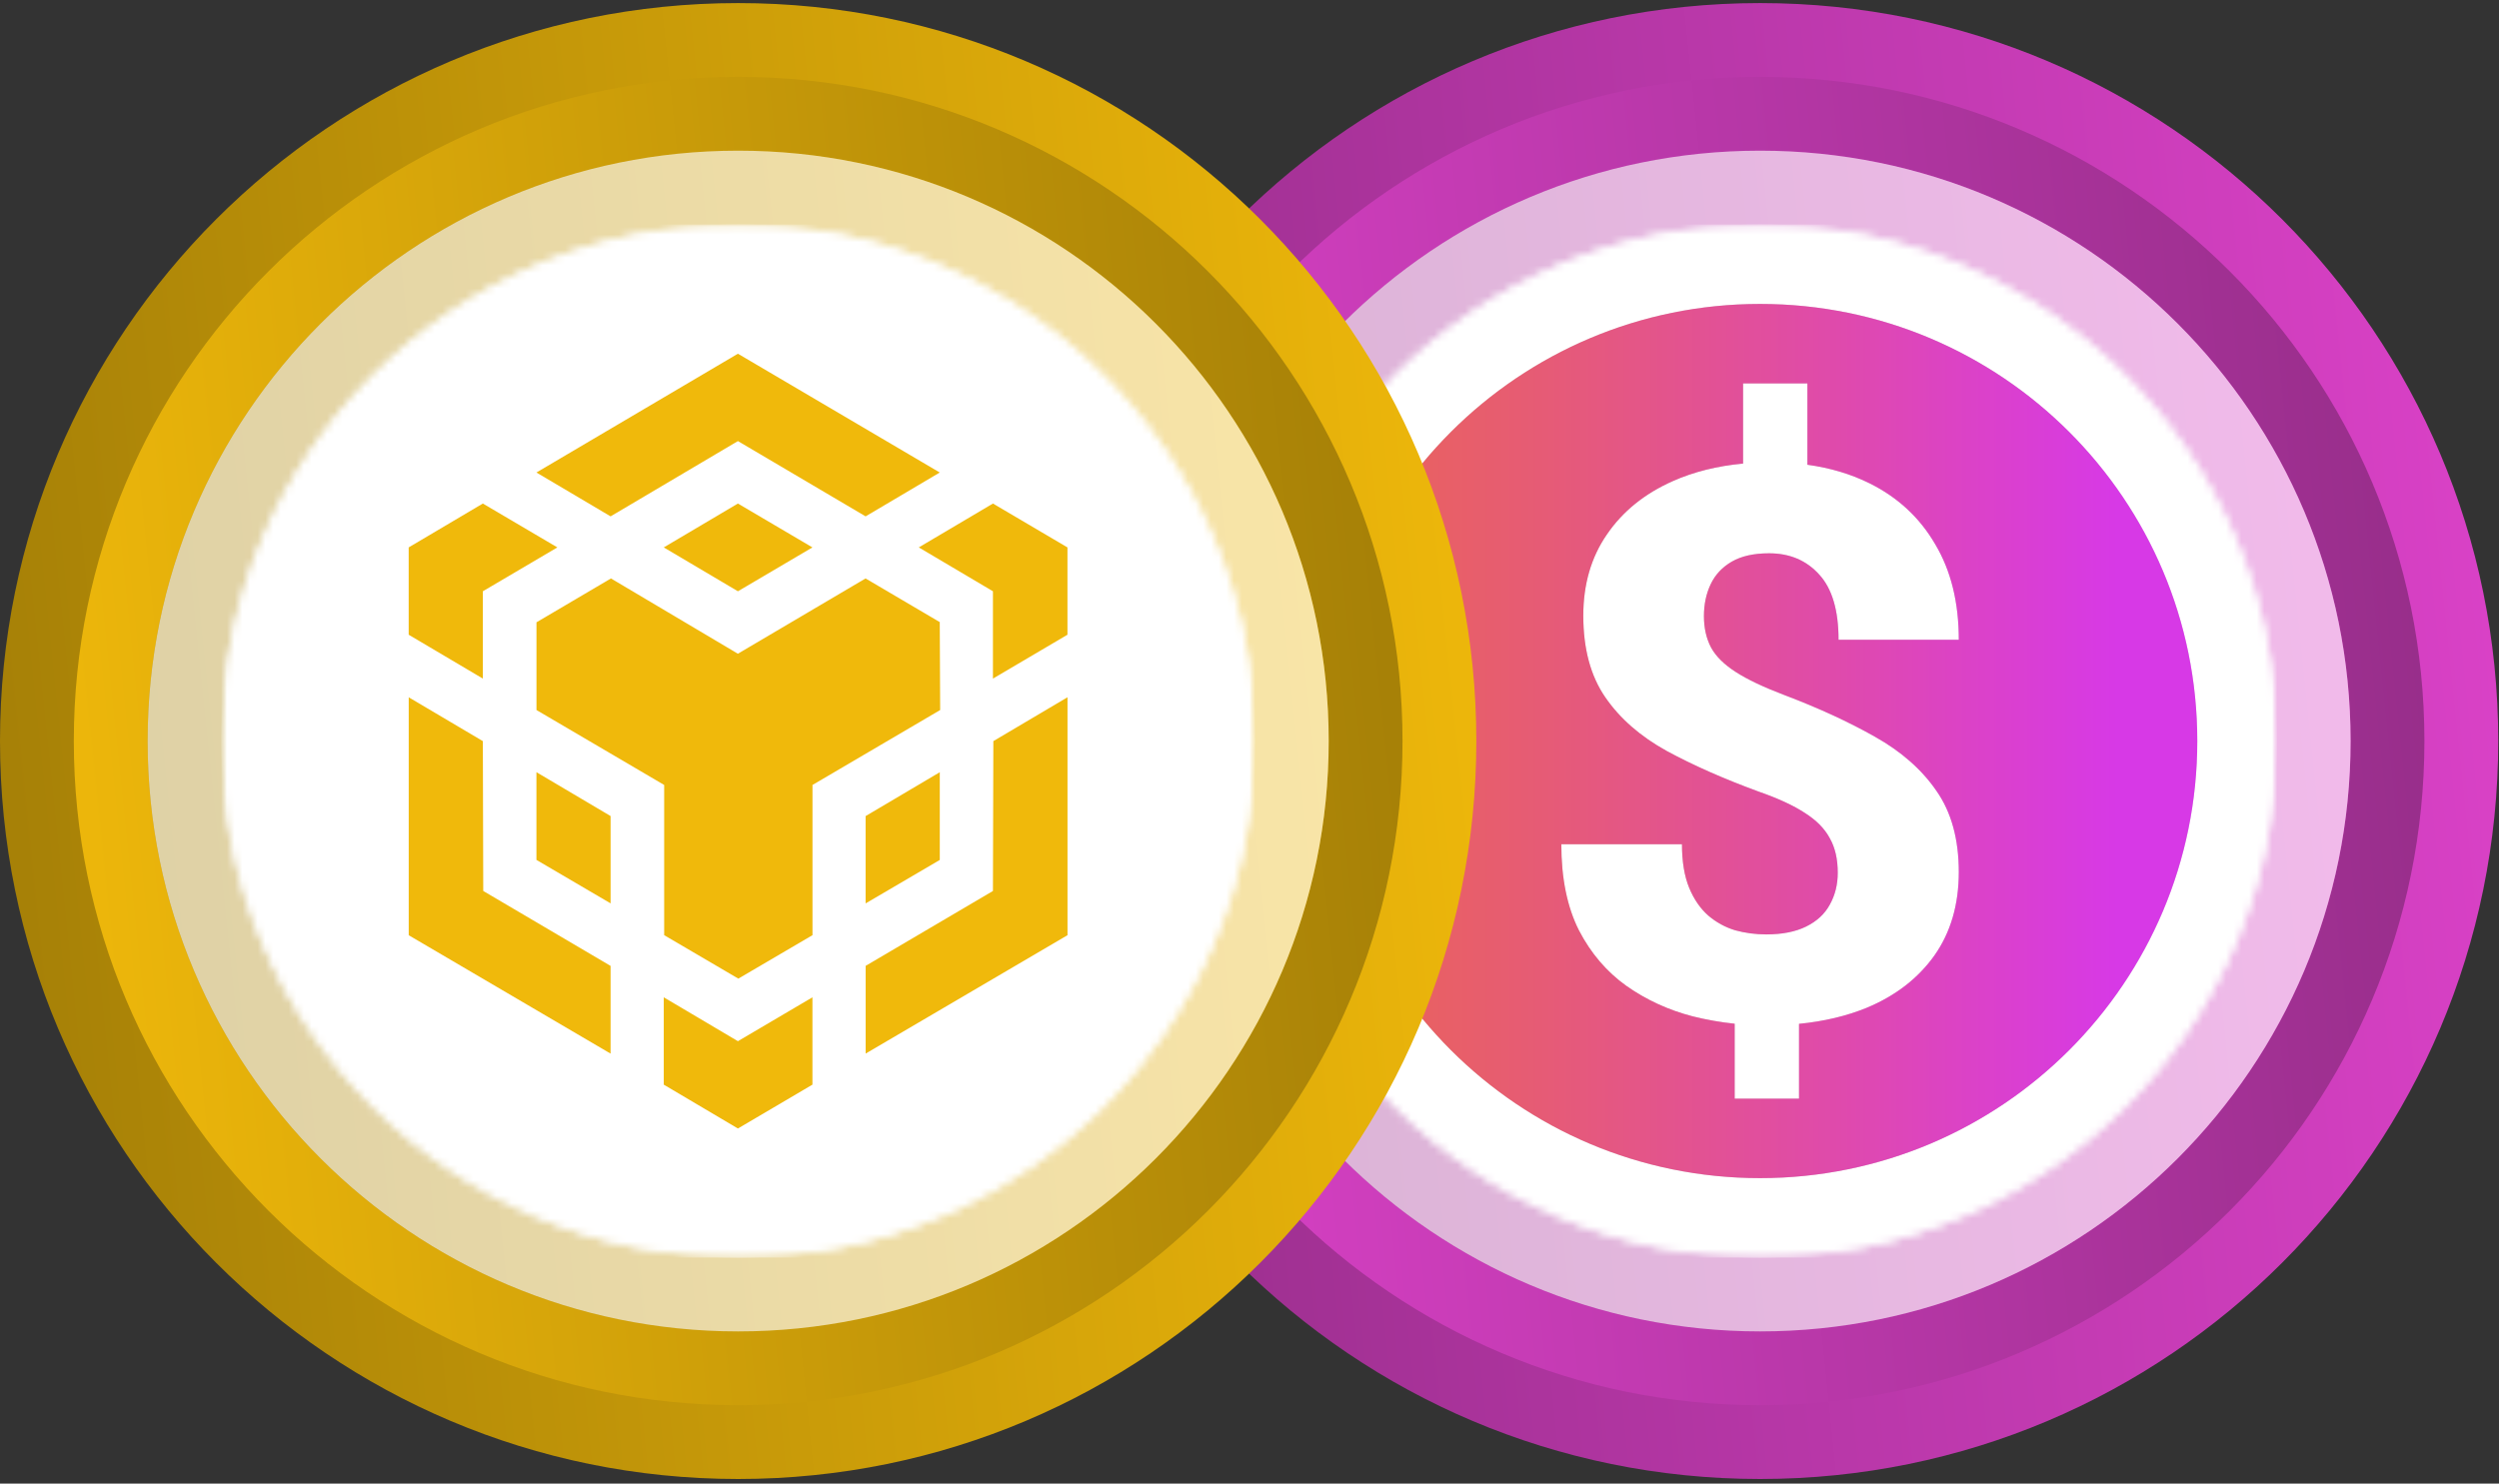 <svg width="325" height="193" viewBox="0 0 325 193" fill="none" xmlns="http://www.w3.org/2000/svg">
<rect x="0" y="0" width="325" height="193" fill="#333333" stroke="none"/>
<g clip-path="url(#clip0_106_1198)">
<path d="M324.9 96.4C324.9 43.38 281.92 0.4 228.898 0.4C175.88 0.4 132.9 43.38 132.9 96.4C132.9 149.417 175.88 192.4 228.898 192.4C281.92 192.4 324.9 149.417 324.9 96.4Z" fill="url(#paint0_linear_106_1198)"/>
<path d="M142.5 96.4C142.5 144.118 181.184 182.8 228.902 182.8C276.62 182.8 315.3 144.118 315.3 96.4C315.3 48.681 276.62 10 228.902 10C181.184 10 142.5 48.681 142.5 96.4Z" fill="url(#paint1_linear_106_1198)"/>
<path d="M305.7 96.4C305.7 53.984 271.316 19.6 228.899 19.6C186.484 19.6 152.1 53.984 152.1 96.4C152.1 138.814 186.484 173.2 228.899 173.2C271.316 173.2 305.7 138.814 305.7 96.4Z" fill="url(#paint2_linear_106_1198)"/>
<path d="M305.7 96.4C305.7 53.984 271.316 19.6 228.899 19.6C186.484 19.6 152.1 53.984 152.1 96.4C152.1 138.814 186.484 173.2 228.899 173.2C271.316 173.2 305.7 138.814 305.7 96.4Z" fill="white" fill-opacity="0.64"/>
<mask id="mask0_106_1198" style="mask-type:alpha" maskUnits="userSpaceOnUse" x="161" y="29" width="136" height="135">
<path d="M296.1 96.4C296.1 59.288 266.012 29.2 228.899 29.2C191.788 29.2 161.7 59.288 161.7 96.4C161.7 133.512 191.788 163.6 228.899 163.6C266.012 163.6 296.1 133.512 296.1 96.4Z" fill="url(#paint3_linear_106_1198)"/>
<path d="M296.1 96.4C296.1 59.288 266.012 29.2 228.899 29.2C191.788 29.2 161.7 59.288 161.7 96.4C161.7 133.512 191.788 163.6 228.899 163.6C266.012 163.6 296.1 133.512 296.1 96.4Z" fill="white"/>
</mask>
<g mask="url(#mask0_106_1198)">
<mask id="mask1_106_1198" style="mask-type:luminance" maskUnits="userSpaceOnUse" x="161" y="29" width="136" height="135">
<path d="M296.1 29.199H161.7V163.599H296.1V29.199Z" fill="white"/>
</mask>
<g mask="url(#mask1_106_1198)">
<path d="M296.1 29.199H161.7V163.599H296.1V29.199Z" fill="white"/>
<path d="M296.1 96.399C296.1 59.286 266.014 29.199 228.9 29.199C191.786 29.199 161.7 59.286 161.7 96.399C161.7 133.513 191.786 163.599 228.9 163.599C266.014 163.599 296.1 133.513 296.1 96.399Z" fill="white"/>
<path fill-rule="evenodd" clip-rule="evenodd" d="M228.9 153.261C260.304 153.261 285.762 127.803 285.762 96.399C285.762 64.995 260.304 39.538 228.9 39.538C197.496 39.538 172.039 64.995 172.039 96.399C172.039 127.803 197.496 153.261 228.9 153.261ZM226.691 60.305V49.877H235.056V60.458C238.03 60.867 240.731 61.675 243.16 62.883C246.831 64.708 249.672 67.348 251.68 70.804C253.724 74.226 254.745 78.366 254.745 83.223H239.108C239.108 79.409 238.277 76.589 236.614 74.764C234.952 72.906 232.77 71.977 230.068 71.977C228.094 71.977 226.484 72.336 225.237 73.053C223.99 73.77 223.072 74.748 222.483 75.986C221.894 77.225 221.6 78.61 221.6 80.142C221.6 81.707 221.912 83.076 222.535 84.249C223.159 85.39 224.232 86.45 225.756 87.428C227.28 88.406 229.376 89.4 232.042 90.41C236.51 92.105 240.441 93.914 243.836 95.838C247.264 97.761 249.931 100.108 251.836 102.878C253.776 105.649 254.745 109.169 254.745 113.44C254.745 117.677 253.689 121.295 251.576 124.294C249.464 127.26 246.537 129.526 242.797 131.09C240.162 132.17 237.218 132.869 233.965 133.188V142.923H225.6V133.175C223.771 132.983 221.952 132.664 220.145 132.215C216.994 131.4 214.119 130.08 211.521 128.255C208.958 126.429 206.898 124.017 205.339 121.018C203.815 117.987 203.053 114.254 203.053 109.821H218.743C218.743 112.07 219.054 113.961 219.678 115.493C220.301 116.993 221.132 118.199 222.172 119.111C223.211 119.991 224.371 120.627 225.652 121.018C226.968 121.377 228.319 121.556 229.705 121.556C231.783 121.556 233.514 121.214 234.9 120.529C236.285 119.845 237.307 118.899 237.965 117.693C238.658 116.455 239.004 115.069 239.004 113.537C239.004 111.745 238.658 110.245 237.965 109.039C237.307 107.8 236.233 106.708 234.744 105.763C233.255 104.785 231.246 103.856 228.717 102.976C224.18 101.314 220.197 99.553 216.769 97.695C213.34 95.805 210.673 93.474 208.768 90.704C206.863 87.933 205.911 84.396 205.911 80.094C205.911 76.019 206.932 72.499 208.976 69.532C211.019 66.533 213.877 64.219 217.548 62.589C220.279 61.377 223.327 60.615 226.691 60.305Z" fill="#D9D9D9"/>
<path fill-rule="evenodd" clip-rule="evenodd" d="M228.9 153.261C260.304 153.261 285.762 127.803 285.762 96.399C285.762 64.995 260.304 39.538 228.9 39.538C197.496 39.538 172.039 64.995 172.039 96.399C172.039 127.803 197.496 153.261 228.9 153.261ZM226.691 60.305V49.877H235.056V60.458C238.03 60.867 240.731 61.675 243.16 62.883C246.831 64.708 249.672 67.348 251.68 70.804C253.724 74.226 254.745 78.366 254.745 83.223H239.108C239.108 79.409 238.277 76.589 236.614 74.764C234.952 72.906 232.77 71.977 230.068 71.977C228.094 71.977 226.484 72.336 225.237 73.053C223.99 73.77 223.072 74.748 222.483 75.986C221.894 77.225 221.6 78.61 221.6 80.142C221.6 81.707 221.912 83.076 222.535 84.249C223.159 85.39 224.232 86.45 225.756 87.428C227.28 88.406 229.376 89.4 232.042 90.41C236.51 92.105 240.441 93.914 243.836 95.838C247.264 97.761 249.931 100.108 251.836 102.878C253.776 105.649 254.745 109.169 254.745 113.44C254.745 117.677 253.689 121.295 251.576 124.294C249.464 127.26 246.537 129.526 242.797 131.09C240.162 132.17 237.218 132.869 233.965 133.188V142.923H225.6V133.175C223.771 132.983 221.952 132.664 220.145 132.215C216.994 131.4 214.119 130.08 211.521 128.255C208.958 126.429 206.898 124.017 205.339 121.018C203.815 117.987 203.053 114.254 203.053 109.821H218.743C218.743 112.07 219.054 113.961 219.678 115.493C220.301 116.993 221.132 118.199 222.172 119.111C223.211 119.991 224.371 120.627 225.652 121.018C226.968 121.377 228.319 121.556 229.705 121.556C231.783 121.556 233.514 121.214 234.9 120.529C236.285 119.845 237.307 118.899 237.965 117.693C238.658 116.455 239.004 115.069 239.004 113.537C239.004 111.745 238.658 110.245 237.965 109.039C237.307 107.8 236.233 106.708 234.744 105.763C233.255 104.785 231.246 103.856 228.717 102.976C224.18 101.314 220.197 99.553 216.769 97.695C213.34 95.805 210.673 93.474 208.768 90.704C206.863 87.933 205.911 84.396 205.911 80.094C205.911 76.019 206.932 72.499 208.976 69.532C211.019 66.533 213.877 64.219 217.548 62.589C220.279 61.377 223.327 60.615 226.691 60.305Z" fill="url(#paint4_linear_106_1198)"/>
</g>
</g>
<path d="M192 96.4C192 43.38 149.02 0.4 95.999 0.4C42.98 0.4 0 43.38 0 96.4C0 149.417 42.98 192.4 95.999 192.4C149.02 192.4 192 149.417 192 96.4Z" fill="url(#paint5_linear_106_1198)"/>
<path d="M9.6 96.4C9.6 144.118 48.284 182.8 96.002 182.8C143.72 182.8 182.4 144.118 182.4 96.4C182.4 48.681 143.72 10 96.002 10C48.284 10 9.6 48.681 9.6 96.4Z" fill="url(#paint6_linear_106_1198)"/>
<path d="M172.8 96.4C172.8 53.984 138.416 19.6 95.999 19.6C53.584 19.6 19.2 53.984 19.2 96.4C19.2 138.814 53.584 173.2 95.999 173.2C138.416 173.2 172.8 138.814 172.8 96.4Z" fill="url(#paint7_linear_106_1198)"/>
<path d="M172.8 96.4C172.8 53.984 138.416 19.6 95.999 19.6C53.584 19.6 19.2 53.984 19.2 96.4C19.2 138.814 53.584 173.2 95.999 173.2C138.416 173.2 172.8 138.814 172.8 96.4Z" fill="white" fill-opacity="0.64"/>
<mask id="mask2_106_1198" style="mask-type:alpha" maskUnits="userSpaceOnUse" x="28" y="29" width="136" height="135">
<path d="M163.2 96.4C163.2 59.288 133.112 29.2 95.999 29.2C58.888 29.2 28.8 59.288 28.8 96.4C28.8 133.512 58.888 163.6 95.999 163.6C133.112 163.6 163.2 133.512 163.2 96.4Z" fill="url(#paint8_linear_106_1198)"/>
<path d="M163.2 96.4C163.2 59.288 133.112 29.2 95.999 29.2C58.888 29.2 28.8 59.288 28.8 96.4C28.8 133.512 58.888 163.6 95.999 163.6C133.112 163.6 163.2 133.512 163.2 96.4Z" fill="white"/>
</mask>
<g mask="url(#mask2_106_1198)">
<mask id="mask3_106_1198" style="mask-type:luminance" maskUnits="userSpaceOnUse" x="28" y="29" width="136" height="135">
<path d="M163.2 29.2H28.8V163.6H163.2V29.2Z" fill="white"/>
</mask>
<g mask="url(#mask3_106_1198)">
<path d="M163.2 29.2H28.8V163.6H163.2V29.2Z" fill="white"/>
<path fill-rule="evenodd" clip-rule="evenodd" d="M96 29.2C133.117 29.2 163.2 59.284 163.2 96.4C163.2 133.516 133.117 163.6 96 163.6C58.884 163.6 28.8 133.516 28.8 96.4C28.8 59.284 58.884 29.2 96 29.2Z" fill="white"/>
<path d="M62.795 96.41L62.848 115.904L79.407 125.651V137.063L53.156 121.663V90.71L62.795 96.41ZM62.795 76.917V88.276L53.15 82.57V71.211L62.795 65.504L72.486 71.211L62.795 76.917ZM86.323 71.211L95.967 65.504L105.658 71.211L95.967 76.917L86.323 71.211Z" fill="#F0B90B"/>
<path d="M69.764 111.863V100.451L79.408 106.157V117.517L69.764 111.863ZM86.323 129.738L95.967 135.445L105.659 129.738V141.098L95.967 146.804L86.323 141.098V129.738ZM119.49 71.211L129.134 65.504L138.825 71.211V82.57L129.134 88.276V76.917L119.49 71.211ZM129.134 115.904L129.187 96.41L138.831 90.704V121.657L112.58 137.057V125.645L129.134 115.904Z" fill="#F0B90B"/>
<path d="M122.221 111.869L112.575 117.522V106.162L122.221 100.456V111.869Z" fill="#F0B90B"/>
<path d="M122.218 80.954L122.271 92.367L105.665 102.114V121.654L96.021 127.307L86.377 121.654V102.114L69.77 92.367V80.954L79.455 75.248L95.961 85.042L112.568 75.248L122.26 80.954H122.218ZM69.764 61.467L95.967 46.014L122.218 61.467L112.574 67.173L95.967 57.379L79.408 67.173L69.764 61.467Z" fill="#F0B90B"/>
</g>
</g>
</g>
<defs>
<linearGradient id="paint0_linear_106_1198" x1="324.9" y1="0.399" x2="115.247" y2="22.136" gradientUnits="userSpaceOnUse">
<stop stop-color="#DC42C9"/>
<stop offset="1" stop-color="#952D88"/>
</linearGradient>
<linearGradient id="paint1_linear_106_1198" x1="142.5" y1="182.801" x2="331.188" y2="163.238" gradientUnits="userSpaceOnUse">
<stop stop-color="#DC42C9"/>
<stop offset="1" stop-color="#952D88"/>
</linearGradient>
<linearGradient id="paint2_linear_106_1198" x1="305.7" y1="19.599" x2="137.978" y2="36.989" gradientUnits="userSpaceOnUse">
<stop stop-color="#DC42C9"/>
<stop offset="1" stop-color="#952D88"/>
</linearGradient>
<linearGradient id="paint3_linear_106_1198" x1="169.606" y1="44.023" x2="285.23" y2="147.788" gradientUnits="userSpaceOnUse">
<stop stop-color="#00E599"/>
<stop offset="1" stop-color="#00AF92"/>
</linearGradient>
<linearGradient id="paint4_linear_106_1198" x1="182.378" y1="96.399" x2="275.423" y2="96.399" gradientUnits="userSpaceOnUse">
<stop stop-color="#E96161"/>
<stop offset="0.2" stop-color="#E65B76"/>
<stop offset="0.61" stop-color="#DF4AAC"/>
<stop offset="1" stop-color="#D739E6"/>
</linearGradient>
<linearGradient id="paint5_linear_106_1198" x1="192" y1="0.399" x2="-17.653" y2="22.136" gradientUnits="userSpaceOnUse">
<stop stop-color="#F0B90B"/>
<stop offset="1" stop-color="#A37E07"/>
</linearGradient>
<linearGradient id="paint6_linear_106_1198" x1="9.601" y1="182.801" x2="198.288" y2="163.238" gradientUnits="userSpaceOnUse">
<stop stop-color="#F0B90B"/>
<stop offset="1" stop-color="#A37E07"/>
</linearGradient>
<linearGradient id="paint7_linear_106_1198" x1="172.8" y1="19.599" x2="5.078" y2="36.989" gradientUnits="userSpaceOnUse">
<stop stop-color="#F0B90B"/>
<stop offset="1" stop-color="#A37E07"/>
</linearGradient>
<linearGradient id="paint8_linear_106_1198" x1="36.706" y1="44.024" x2="152.33" y2="147.788" gradientUnits="userSpaceOnUse">
<stop stop-color="#00E599"/>
<stop offset="1" stop-color="#00AF92"/>
</linearGradient>
<clipPath id="clip0_106_1198">
<rect width="325" height="193" fill="white"/>
</clipPath>
</defs>
</svg>
